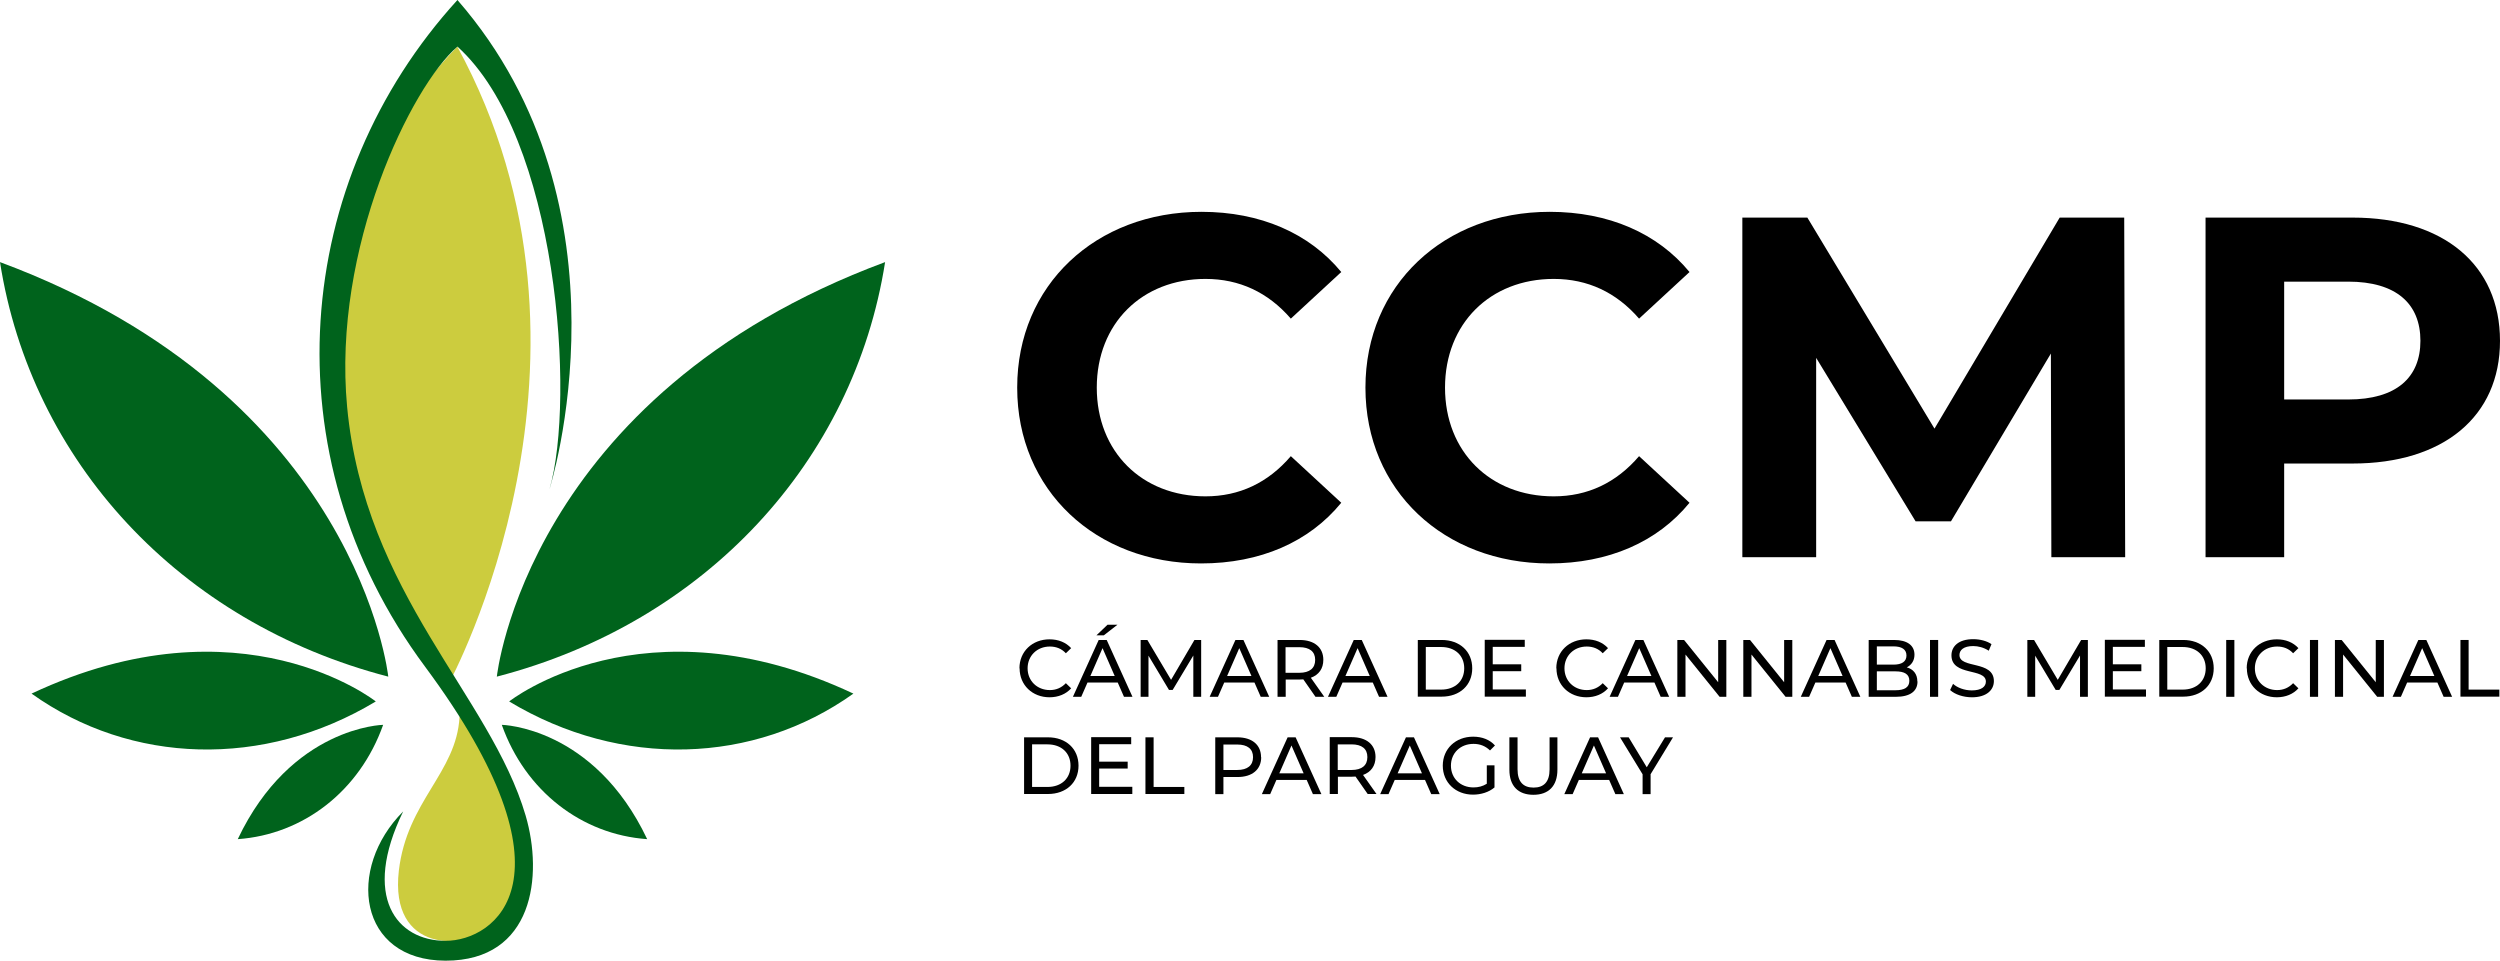 <?xml version="1.0" encoding="UTF-8"?>
<svg id="Layer_1" data-name="Layer 1" xmlns="http://www.w3.org/2000/svg" viewBox="0 0 156.14 60">
  <defs>
    <style>
      .cls-1 {
        fill: #00631c;
      }

      .cls-2 {
        fill: #cccc3e;
      }
    </style>
  </defs>
  <g>
    <path class="cls-2" d="m28.7,44.78c-.19,3.49-3.28,5.24-3.79,9.6-.59,5.13,4.06,5.03,6.11,3.42,2.05-1.61,1.51-6.54,1.51-6.54,0,0-1.9-6.49-3.83-6.49Z"/>
    <path class="cls-2" d="m28.04,42.67s11.11-20.34.52-39.76c-5.86,6.09-7.04,12.64-7.04,12.64,0,0-1.9,9.66.51,15.87,2.41,6.22,6,11.25,6,11.25Z"/>
    <path class="cls-1" d="m34.32,30.55S39.9,13.01,28.57,0c-10.24,11.23-11.89,28.36-2.02,41.64,9.86,13.29,4.34,17.12,1.28,17.12s-5.25-2.74-2.65-8.08c-3.56,3.56-2.82,9.31,2.65,9.32,5.5,0,6.1-5.31,5-9.06-2.21-7.52-10.05-13.82-11.15-25.53-.93-9.92,4.01-20.03,6.89-22.5,6.26,5.65,7.39,21.99,5.75,27.64Z"/>
    <g>
      <path class="cls-1" d="m31.03,42.26s1.85-17.57,24.25-25.89c-1.95,12.43-11.2,22.5-24.25,25.89Z"/>
      <path class="cls-1" d="m31.8,43.81s8.39-6.65,21.5-.49c-6.21,4.43-14.5,4.7-21.5.49Z"/>
      <path class="cls-1" d="m31.34,45.27s5.75.11,9.08,7.14c-4.09-.29-7.61-3-9.08-7.14Z"/>
    </g>
    <g>
      <path class="cls-1" d="m24.25,42.26S22.4,24.69,0,16.37c1.95,12.43,11.2,22.5,24.25,25.89Z"/>
      <path class="cls-1" d="m23.47,43.81s-8.39-6.65-21.5-.49c6.21,4.43,14.5,4.7,21.5.49Z"/>
      <path class="cls-1" d="m23.93,45.27s-5.75.11-9.08,7.14c4.09-.29,7.61-3,9.08-7.14Z"/>
    </g>
  </g>
  <g>
    <path d="m63.53,24.2c0-6.39,4.91-10.97,11.51-10.97,3.67,0,6.73,1.33,8.73,3.76l-3.15,2.91c-1.42-1.64-3.21-2.48-5.33-2.48-3.97,0-6.79,2.79-6.79,6.79s2.82,6.79,6.79,6.79c2.12,0,3.91-.85,5.33-2.51l3.15,2.91c-2,2.45-5.06,3.79-8.76,3.79-6.57,0-11.48-4.57-11.48-10.97Z"/>
    <path d="m85.28,24.2c0-6.39,4.91-10.97,11.51-10.97,3.67,0,6.73,1.33,8.73,3.76l-3.15,2.91c-1.42-1.64-3.21-2.48-5.33-2.48-3.97,0-6.79,2.79-6.79,6.79s2.82,6.79,6.79,6.79c2.12,0,3.91-.85,5.33-2.51l3.15,2.91c-2,2.45-5.06,3.79-8.76,3.79-6.57,0-11.48-4.57-11.48-10.97Z"/>
    <path d="m128.12,34.8l-.03-12.72-6.24,10.48h-2.21l-6.21-10.21v12.45h-4.61V13.59h4.06l7.94,13.18,7.82-13.18h4.03l.06,21.21h-4.61Z"/>
    <path d="m156.14,21.29c0,4.73-3.54,7.66-9.21,7.66h-4.27v5.85h-4.91V13.59h9.18c5.67,0,9.21,2.94,9.21,7.7Zm-4.97,0c0-2.33-1.52-3.7-4.51-3.7h-4v7.36h4c3,0,4.51-1.36,4.51-3.67Z"/>
  </g>
  <g>
    <path d="m63.67,41.74c0-1.05.8-1.81,1.88-1.81.55,0,1.02.19,1.35.55l-.33.32c-.27-.29-.61-.42-1-.42-.8,0-1.39.58-1.39,1.36s.59,1.36,1.39,1.36c.39,0,.72-.14,1-.43l.33.32c-.32.36-.8.56-1.35.56-1.07,0-1.87-.76-1.87-1.81Z"/>
    <path d="m69.8,42.63h-1.88l-.39.89h-.52l1.61-3.55h.5l1.61,3.55h-.53l-.39-.89Zm-.18-.41l-.76-1.74-.76,1.74h1.53Zm-.68-2.54h-.46l.69-.66h.62l-.85.66Z"/>
    <path d="m74.53,43.52v-2.58s-1.29,2.15-1.29,2.15h-.23l-1.28-2.14v2.57h-.49v-3.55h.42l1.48,2.49,1.46-2.49h.42v3.55s-.48,0-.48,0Z"/>
    <path d="m78.34,42.63h-1.88l-.39.89h-.52l1.61-3.55h.5l1.61,3.55h-.53l-.39-.89Zm-.18-.41l-.76-1.74-.76,1.74h1.53Z"/>
    <path d="m82.16,43.52l-.76-1.09c-.07,0-.15.01-.22.01h-.88v1.08h-.51v-3.55h1.38c.92,0,1.48.47,1.48,1.24,0,.55-.28.94-.78,1.12l.84,1.19h-.55Zm-.02-2.31c0-.51-.34-.79-.99-.79h-.86v1.6h.86c.65,0,.99-.29.99-.8Z"/>
    <path d="m85.73,42.63h-1.88l-.39.89h-.52l1.61-3.55h.5l1.61,3.55h-.53l-.39-.89Zm-.18-.41l-.76-1.74-.76,1.74h1.53Z"/>
    <path d="m88.55,39.97h1.49c1.14,0,1.91.72,1.91,1.77s-.77,1.77-1.91,1.77h-1.49v-3.55Zm1.46,3.1c.88,0,1.44-.54,1.44-1.33s-.56-1.33-1.44-1.33h-.96v2.66h.96Z"/>
    <path d="m95.3,43.07v.44h-2.57v-3.55h2.5v.44h-2v1.09h1.78v.43h-1.78v1.14h2.07Z"/>
    <path d="m97.2,41.74c0-1.05.8-1.81,1.88-1.81.55,0,1.02.19,1.35.55l-.33.32c-.27-.29-.61-.42-1-.42-.8,0-1.39.58-1.39,1.36s.59,1.36,1.39,1.36c.39,0,.72-.14,1-.43l.33.32c-.32.36-.8.56-1.35.56-1.07,0-1.87-.76-1.87-1.81Z"/>
    <path d="m103.32,42.63h-1.88l-.39.89h-.52l1.61-3.55h.5l1.61,3.55h-.53l-.39-.89Zm-.18-.41l-.76-1.74-.76,1.74h1.53Z"/>
    <path d="m107.82,39.97v3.55h-.42l-2.13-2.64v2.64h-.51v-3.55h.42l2.13,2.64v-2.64h.51Z"/>
    <path d="m111.94,39.97v3.55h-.42l-2.13-2.64v2.64h-.51v-3.55h.42l2.13,2.64v-2.64h.51Z"/>
    <path d="m115.26,42.63h-1.88l-.39.89h-.52l1.61-3.55h.5l1.61,3.55h-.53l-.39-.89Zm-.18-.41l-.76-1.74-.76,1.74h1.53Z"/>
    <path d="m119.76,42.56c0,.61-.46.96-1.36.96h-1.69v-3.55h1.59c.82,0,1.27.34,1.27.92,0,.38-.2.65-.48.79.4.11.66.41.66.88Zm-2.54-2.18v1.13h1.04c.52,0,.81-.19.81-.57s-.29-.57-.81-.57h-1.04Zm2.03,2.14c0-.41-.3-.59-.87-.59h-1.16v1.18h1.16c.56,0,.87-.18.87-.59Z"/>
    <path d="m120.54,39.97h.51v3.55h-.51v-3.55Z"/>
    <path d="m121.79,43.11l.19-.4c.26.24.71.41,1.17.41.61,0,.88-.24.88-.55,0-.87-2.15-.32-2.15-1.64,0-.55.43-1.01,1.36-1.01.42,0,.85.11,1.14.31l-.17.41c-.31-.2-.66-.29-.97-.29-.6,0-.86.25-.86.56,0,.87,2.15.32,2.15,1.63,0,.54-.44,1.01-1.37,1.01-.54,0-1.07-.18-1.36-.45Z"/>
    <path d="m129.91,43.52v-2.58s-1.29,2.15-1.29,2.15h-.23l-1.28-2.14v2.57h-.49v-3.55h.42l1.48,2.49,1.46-2.49h.42v3.55s-.48,0-.48,0Z"/>
    <path d="m134.03,43.07v.44h-2.57v-3.55h2.5v.44h-2v1.09h1.78v.43h-1.78v1.14h2.07Z"/>
    <path d="m134.86,39.97h1.49c1.14,0,1.91.72,1.91,1.77s-.77,1.77-1.91,1.77h-1.49v-3.55Zm1.46,3.1c.88,0,1.44-.54,1.44-1.33s-.56-1.33-1.44-1.33h-.96v2.66h.96Z"/>
    <path d="m139.04,39.97h.51v3.55h-.51v-3.55Z"/>
    <path d="m140.32,41.74c0-1.05.8-1.81,1.88-1.81.55,0,1.02.19,1.35.55l-.33.32c-.27-.29-.61-.42-1-.42-.8,0-1.39.58-1.39,1.36s.59,1.36,1.39,1.36c.39,0,.72-.14,1-.43l.33.32c-.32.36-.8.56-1.35.56-1.07,0-1.87-.76-1.87-1.81Z"/>
    <path d="m144.27,39.97h.51v3.55h-.51v-3.55Z"/>
    <path d="m148.89,39.97v3.55h-.42l-2.13-2.64v2.64h-.51v-3.55h.42l2.13,2.64v-2.64h.51Z"/>
    <path d="m152.22,42.63h-1.88l-.39.89h-.52l1.61-3.55h.5l1.61,3.55h-.53l-.39-.89Zm-.18-.41l-.76-1.74-.76,1.74h1.53Z"/>
    <path d="m153.67,39.97h.51v3.1h1.92v.44h-2.43v-3.55Z"/>
    <path d="m63.96,46.05h1.49c1.14,0,1.91.72,1.91,1.77s-.77,1.77-1.91,1.77h-1.49v-3.55Zm1.46,3.1c.88,0,1.44-.54,1.44-1.33s-.56-1.33-1.44-1.33h-.96v2.66h.96Z"/>
    <path d="m70.72,49.15v.44h-2.57v-3.55h2.5v.44h-2v1.09h1.78v.43h-1.78v1.14h2.07Z"/>
    <path d="m71.54,46.05h.51v3.1h1.92v.44h-2.43v-3.55Z"/>
    <path d="m78.77,47.29c0,.77-.56,1.24-1.48,1.24h-.88v1.07h-.51v-3.55h1.38c.92,0,1.48.47,1.48,1.24Zm-.51,0c0-.51-.34-.79-.99-.79h-.86v1.59h.86c.65,0,.99-.29.99-.8Z"/>
    <path d="m81.6,48.71h-1.88l-.39.89h-.52l1.61-3.55h.5l1.61,3.55h-.53l-.39-.89Zm-.18-.41l-.76-1.74-.76,1.74h1.53Z"/>
    <path d="m85.42,49.59l-.76-1.09c-.07,0-.15.01-.22.01h-.88v1.08h-.51v-3.55h1.38c.92,0,1.48.47,1.48,1.24,0,.55-.28.94-.78,1.12l.84,1.19h-.55Zm-.02-2.31c0-.51-.34-.79-.99-.79h-.86v1.6h.86c.65,0,.99-.29.99-.8Z"/>
    <path d="m88.99,48.71h-1.88l-.39.89h-.52l1.61-3.55h.5l1.61,3.55h-.53l-.39-.89Zm-.18-.41l-.76-1.74-.76,1.74h1.53Z"/>
    <path d="m92.85,47.8h.49v1.38c-.35.3-.85.45-1.34.45-1.09,0-1.89-.76-1.89-1.81s.8-1.81,1.9-1.81c.56,0,1.04.19,1.36.55l-.31.31c-.29-.28-.63-.41-1.03-.41-.82,0-1.41.57-1.41,1.36s.59,1.36,1.41,1.36c.3,0,.58-.07.83-.23v-1.15Z"/>
    <path d="m94.27,48.07v-2.02h.51v2c0,.78.36,1.14,1,1.14s1-.35,1-1.14v-2h.49v2.02c0,1.03-.56,1.57-1.5,1.57s-1.5-.54-1.5-1.57Z"/>
    <path d="m100.49,48.71h-1.88l-.39.89h-.52l1.61-3.55h.5l1.61,3.55h-.53l-.39-.89Zm-.18-.41l-.76-1.74-.76,1.74h1.53Z"/>
    <path d="m103.09,48.37v1.23h-.5v-1.24l-1.41-2.31h.54l1.13,1.87,1.14-1.87h.5l-1.41,2.32Z"/>
  </g>
</svg>